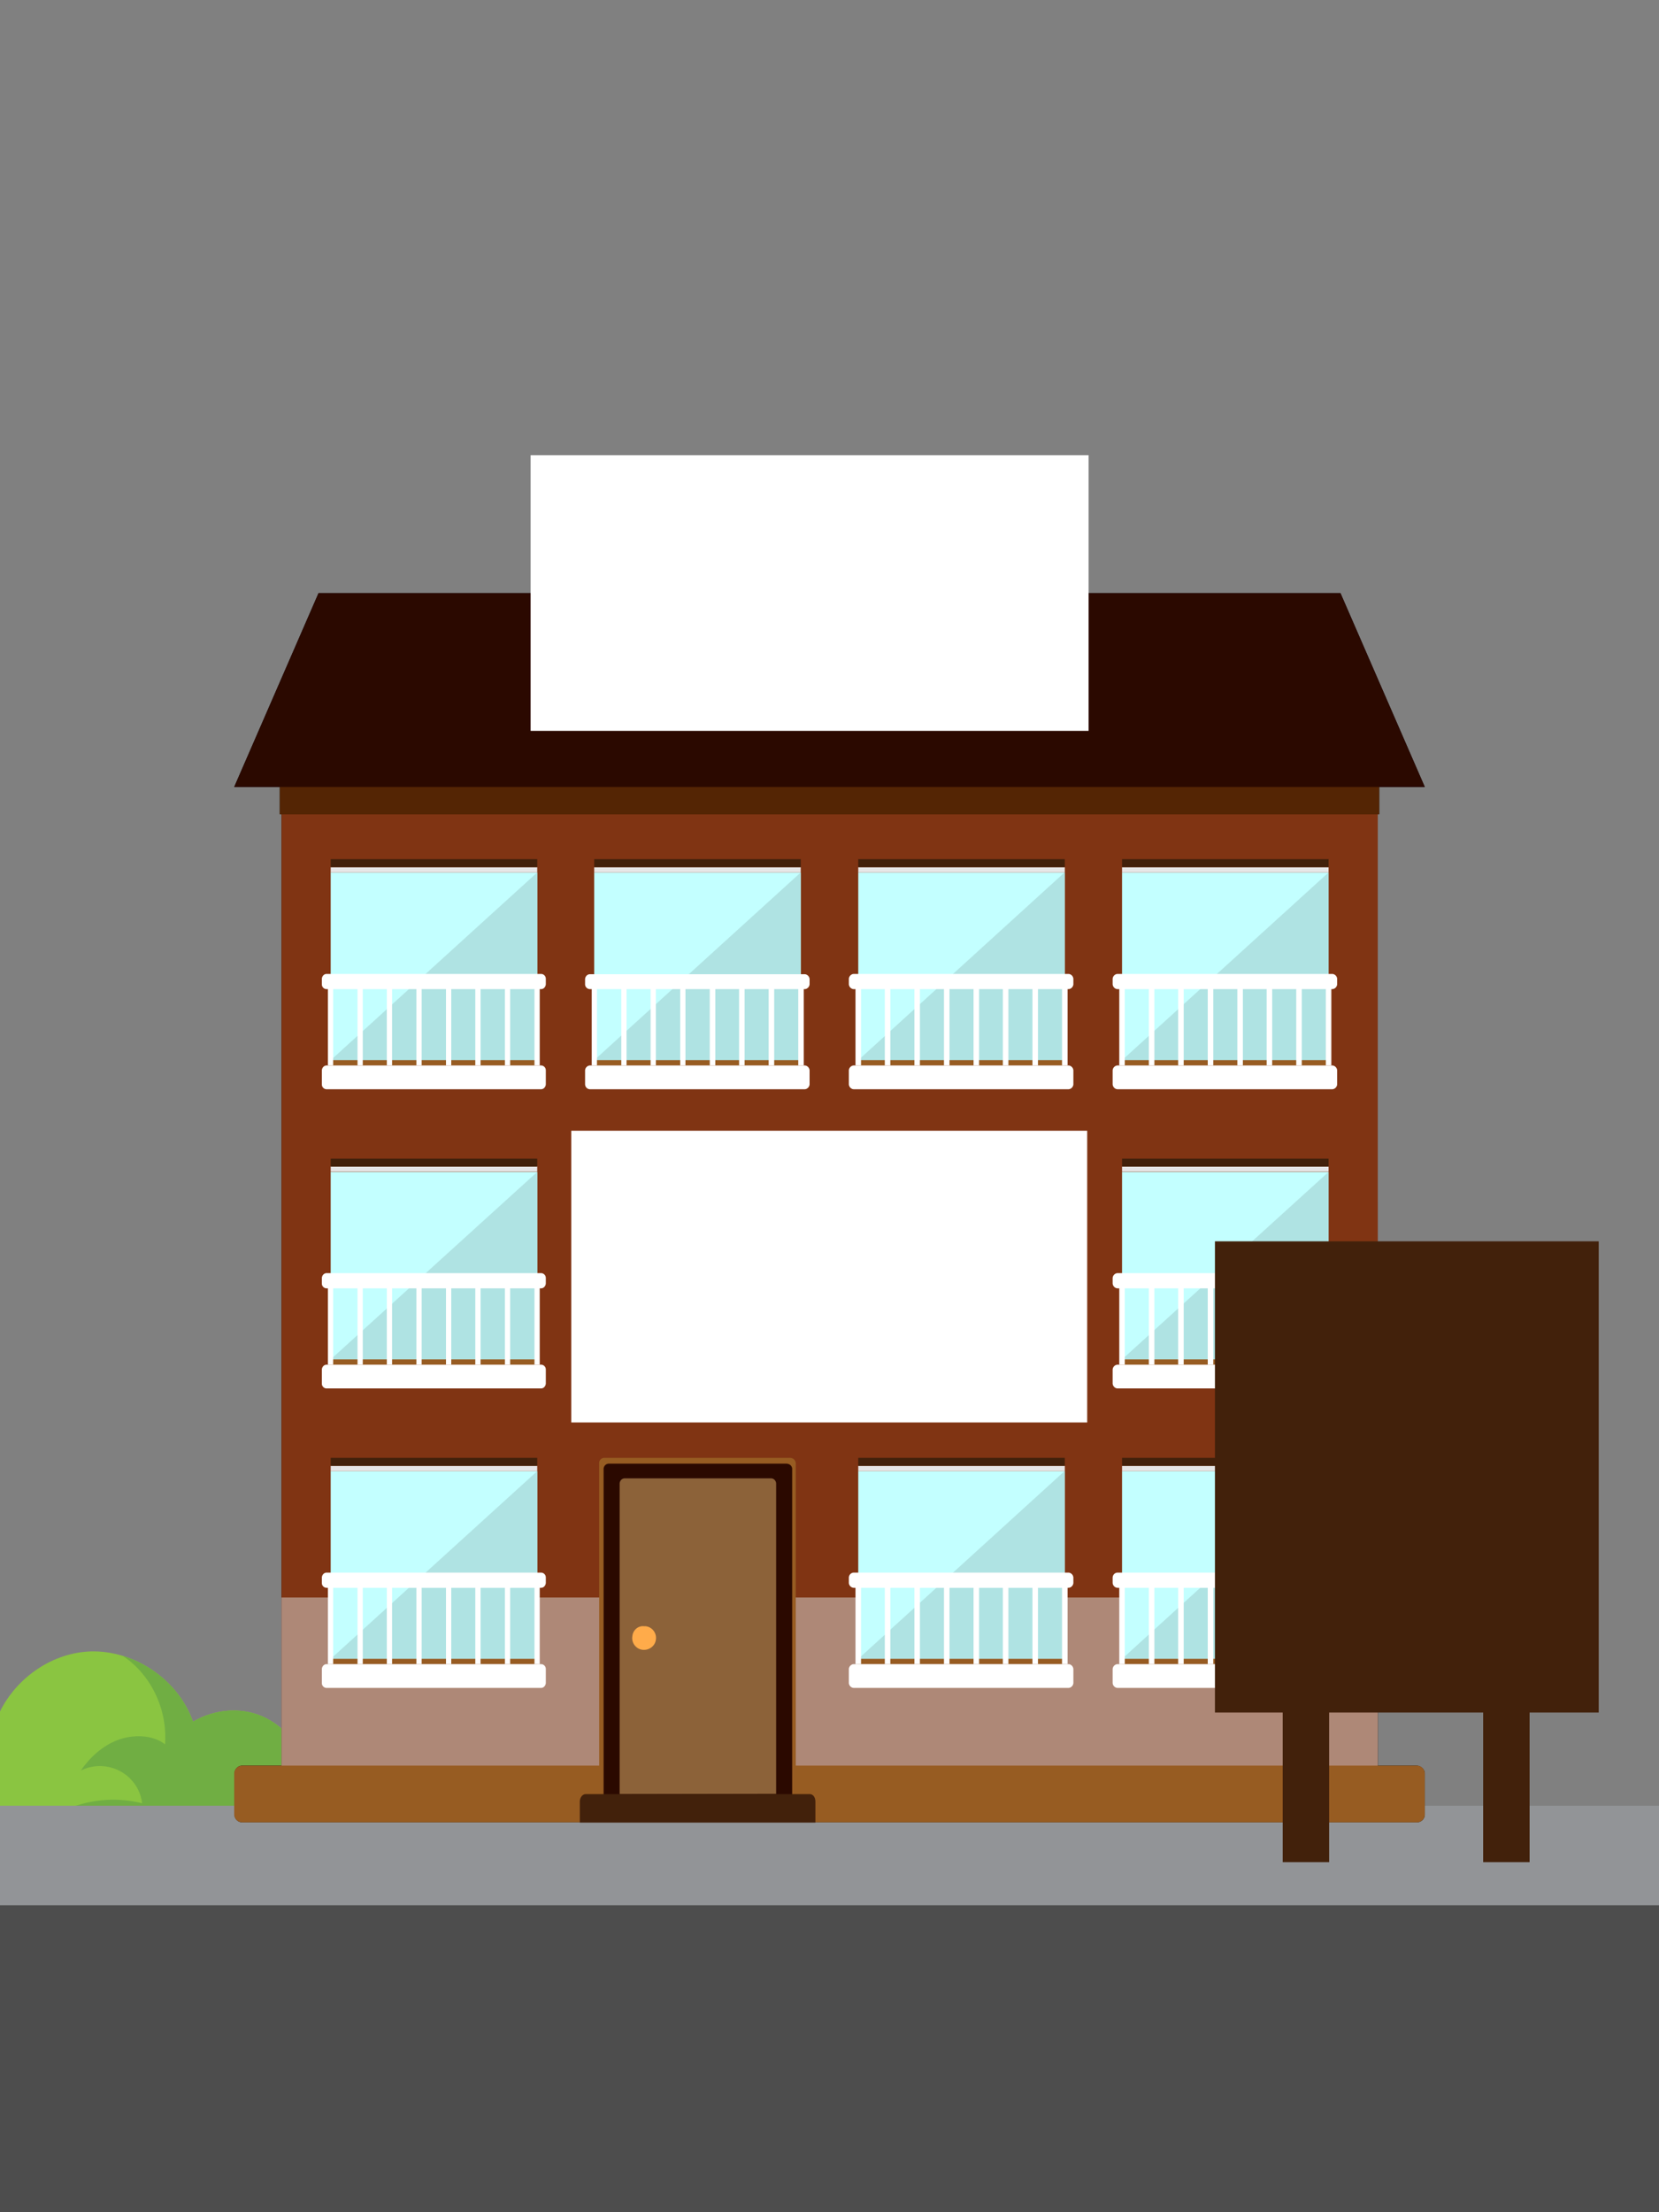 <?xml version="1.0" encoding="utf-8"?>
<!-- Generator: Adobe Illustrator 23.0.0, SVG Export Plug-In . SVG Version: 6.00 Build 0)  -->
<svg version="1.0" id="Calque_1" xmlns="http://www.w3.org/2000/svg" xmlns:xlink="http://www.w3.org/1999/xlink" x="0px" y="0px"
	 viewBox="0 0 600 800" style="enable-background:new 0 0 600 800;" xml:space="preserve">
<rect x="0" y="0" width="600" height="800" fill="#808080" stroke="none"/>
<style type="text/css">
	.st0{fill:#8AC541;}
	.st1{fill:#70AE43;}
	.st2{fill:#929497;}
	.st3{fill:#4D4D4D;}
	.st4{fill:#803413;}
	.st5{opacity:0.5;fill:#DCDCDC;enable-background:new    ;}
	.st6{fill:#C3FFFF;}
	.st7{fill:#AFE3E3;}
	.st8{fill:#E6E6E6;}
	.st9{fill:#975C22;}
	.st10{fill:#FFFFFF;}
	.st11{fill:#42210B;}
	.st12{fill:#2B0900;}
	.st13{fill:#8C6239;}
	.st14{fill:#FFAB4A;}
	.st15{fill:#542504;}
	.st16{opacity:0.25;enable-background:new    ;}
</style>
<path class="st0" d="M132.2,653.2c-4.9-6.5-12.7-10.2-20.8-9.9c-1.1-9.4-6.8-17.7-15.2-22c-8.3-4.2-18.4-3.4-26.4,1.3
	c-5.3-15.1-21-25.8-36.9-25.4C19,597.6,6.1,606.6,0,618.9v59.5c20,1.4,40.1,1.9,60.2,0.8c26-1.5,50.6-6.2,76.3-2.5
	C138.9,668.6,137.3,659.9,132.2,653.2z"/>
<path class="st1" d="M136.6,676.6c2.3-8.1,0.7-16.7-4.4-23.4c-4.9-6.5-12.7-10.2-20.8-9.9c-1.1-9.4-6.8-17.7-15.2-22
	c-8.3-4.2-18.4-3.4-26.4,1.3c-4-11.4-13.9-20.3-25.4-23.8c1.9,1.3,3.8,2.8,5.4,4.5c7,7.3,10.6,17.3,9.9,27.5
	c-4.6-3.6-11.9-3.6-17.3-1.5s-9.9,6.2-13.2,11c7.6-3.8,16.8-0.8,20.7,6.8c0.8,1.6,1.3,3.3,1.5,5c-9.7-2.4-19.9-1.4-28.9,2.9
	c-8.6,4.3-15.3,11.6-19,20.5c1.3,1.2,2.6,2.4,3.9,3.5c17.6,1.1,35.3,1.2,52.9,0.3C86.3,677.7,110.8,673,136.6,676.6z"/>
<rect y="653" class="st2" width="600" height="36"/>
<rect y="689" class="st3" width="600" height="111"/>
<path d="M498.2,294.4h0.6v-9.8h16.5l-30.5-70.1H115.2l-30.5,70.1h16.5v9.8h0.6v344.1h-14c-1.6-0.1-2.9,1.1-3,2.7v15.2
	c0.1,1.5,1.4,2.7,3,2.6h424.5c1.5,0.1,2.9-1.1,3-2.6v-15.2c-0.1-1.5-1.5-2.7-3-2.7h-14L498.2,294.4L498.2,294.4z"/>
<rect x="101.8" y="294.4" class="st4" width="396.5" height="354.3"/>
<rect x="101.8" y="577.7" class="st5" width="396.5" height="71.1"/>
<rect x="119.6" y="315.5" class="st6" width="74.7" height="67.9"/>
<polygon class="st7" points="194.3,383.4 119.6,383.4 194.3,315.5 "/>
<rect x="119.6" y="313.6" class="st8" width="74.7" height="1.9"/>
<rect x="119.6" y="383.4" class="st9" width="74.7" height="1.9"/>
<path class="st10" d="M197.4,392.2c-0.1,1-0.9,1.8-1.9,1.7h-77.2c-1,0.1-1.9-0.7-1.9-1.7V387c0.1-1,0.9-1.8,1.9-1.7h77.2
	c1-0.1,1.9,0.7,1.9,1.7V392.2z"/>
<rect x="119.6" y="310.7" class="st11" width="74.7" height="2.9"/>
<rect x="214.9" y="315.5" class="st6" width="74.7" height="67.9"/>
<polygon class="st7" points="289.6,383.4 214.9,383.4 289.6,315.5 "/>
<rect x="214.9" y="313.6" class="st8" width="74.7" height="1.9"/>
<rect x="214.9" y="383.4" class="st9" width="74.7" height="1.9"/>
<path class="st10" d="M292.8,392.2c-0.1,1-1,1.8-2,1.7h-77.2c-1,0.1-1.9-0.6-2-1.7l0,0V387c0.1-1,1-1.8,2-1.7l0,0h77.2
	c1-0.1,1.9,0.7,2,1.7V392.2z"/>
<rect x="214.9" y="310.7" class="st11" width="74.7" height="2.9"/>
<rect x="310.4" y="315.5" class="st6" width="74.7" height="67.9"/>
<polygon class="st7" points="385,383.4 310.4,383.4 385,315.5 "/>
<rect x="310.4" y="313.6" class="st8" width="74.7" height="1.9"/>
<rect x="310.4" y="383.4" class="st9" width="74.7" height="1.9"/>
<path class="st10" d="M388.2,392.2c-0.1,1-1,1.8-2,1.7H309c-1,0.1-1.9-0.7-2-1.7V387c0.1-1,1-1.8,2-1.7h77.2c1-0.1,1.9,0.7,2,1.7
	V392.2z"/>
<rect x="310.4" y="310.7" class="st11" width="74.7" height="2.9"/>
<rect x="405.8" y="315.5" class="st6" width="74.7" height="67.9"/>
<polygon class="st7" points="480.5,383.4 405.8,383.4 480.5,315.5 "/>
<rect x="405.8" y="313.6" class="st8" width="74.7" height="1.9"/>
<rect x="405.8" y="383.4" class="st9" width="74.7" height="1.9"/>
<path class="st10" d="M483.6,392.2c-0.1,1-1,1.8-2,1.7h-77.2c-1,0.1-1.9-0.7-2-1.7V387c0.1-1,1-1.8,2-1.7h77.2c1-0.1,1.9,0.7,2,1.7
	L483.6,392.2L483.6,392.2z"/>
<rect x="405.8" y="310.7" class="st11" width="74.7" height="2.9"/>
<rect x="119.6" y="423.8" class="st6" width="74.7" height="67.9"/>
<polygon class="st7" points="194.3,491.6 119.6,491.6 194.3,423.8 "/>
<rect x="119.6" y="421.8" class="st8" width="74.7" height="1.9"/>
<rect x="119.6" y="491.6" class="st9" width="74.7" height="1.9"/>
<path class="st10" d="M197.4,500.4c-0.1,1-0.9,1.8-1.9,1.7h-77.2c-1,0.1-1.9-0.7-1.9-1.7v-5.2c0.1-1,0.9-1.8,1.9-1.7h77.2
	c1-0.1,1.9,0.7,1.9,1.7V500.4z"/>
<rect x="119.6" y="419" class="st11" width="74.7" height="2.9"/>
<rect x="214.9" y="423.8" class="st6" width="74.7" height="67.9"/>
<polygon class="st7" points="289.6,491.6 214.9,491.6 289.6,423.8 "/>
<rect x="214.9" y="421.8" class="st8" width="74.7" height="1.9"/>
<rect x="214.9" y="491.6" class="st9" width="74.7" height="1.9"/>
<path class="st10" d="M292.8,500.4c-0.1,1-1,1.8-2,1.7h-77.2c-1,0.1-1.9-0.6-2-1.6l0,0v-5.2c0.1-1,1-1.8,2-1.7l0,0h77.2
	c1-0.1,1.9,0.7,2,1.7V500.4z"/>
<rect x="214.9" y="419" class="st11" width="74.7" height="2.9"/>
<rect x="310.4" y="423.8" class="st6" width="74.7" height="67.9"/>
<polygon class="st7" points="385,491.6 310.4,491.6 385,423.8 "/>
<rect x="310.4" y="421.8" class="st8" width="74.7" height="1.9"/>
<rect x="310.4" y="491.6" class="st9" width="74.7" height="1.9"/>
<path class="st10" d="M388.2,500.4c-0.1,1-1,1.8-2,1.7H309c-1,0.1-1.9-0.7-2-1.7v-5.2c0.1-1,1-1.8,2-1.7h77.2c1-0.1,1.9,0.7,2,1.7
	V500.4z"/>
<rect x="310.4" y="419" class="st11" width="74.7" height="2.9"/>
<rect x="405.8" y="423.8" class="st6" width="74.7" height="67.9"/>
<polygon class="st7" points="480.5,491.6 405.8,491.6 480.5,423.8 "/>
<rect x="405.8" y="421.8" class="st8" width="74.7" height="1.9"/>
<rect x="405.8" y="491.6" class="st9" width="74.7" height="1.9"/>
<path class="st10" d="M483.6,500.4c-0.1,1-1,1.8-2,1.7h-77.2c-1,0.1-1.9-0.7-2-1.7v-5.2c0.1-1,1-1.8,2-1.7h77.2c1-0.1,1.9,0.7,2,1.7
	L483.6,500.4L483.6,500.4z"/>
<rect x="405.8" y="419" class="st11" width="74.7" height="2.9"/>
<rect x="119.6" y="532" class="st6" width="74.7" height="67.8"/>
<polygon class="st7" points="194.3,599.9 119.6,599.9 194.3,532 "/>
<rect x="119.6" y="530.1" class="st8" width="74.7" height="1.9"/>
<rect x="119.6" y="599.9" class="st9" width="74.7" height="1.9"/>
<path class="st10" d="M197.4,608.7c-0.1,1-0.9,1.8-1.9,1.7h-77.2c-1,0.1-1.9-0.7-1.9-1.7v-5.2c0.1-1,0.9-1.8,1.9-1.7h77.2
	c1-0.1,1.9,0.7,1.9,1.7V608.7z"/>
<rect x="119.6" y="527.2" class="st11" width="74.7" height="2.9"/>
<rect x="310.4" y="532" class="st6" width="74.7" height="67.8"/>
<polygon class="st7" points="385,599.9 310.4,599.9 385,532 "/>
<rect x="310.4" y="530.1" class="st8" width="74.7" height="1.9"/>
<rect x="310.4" y="599.9" class="st9" width="74.7" height="1.9"/>
<path class="st10" d="M388.2,608.7c-0.1,1-1,1.8-2,1.7H309c-1,0.1-1.9-0.7-2-1.7v-5.2c0.1-1,1-1.8,2-1.7h77.2c1-0.1,1.9,0.7,2,1.7
	V608.7z"/>
<rect x="310.4" y="527.2" class="st11" width="74.7" height="2.9"/>
<rect x="405.8" y="532" class="st6" width="74.7" height="67.8"/>
<polygon class="st7" points="480.5,599.9 405.8,599.9 480.5,532 "/>
<rect x="405.8" y="530.1" class="st8" width="74.7" height="1.9"/>
<rect x="405.8" y="599.9" class="st9" width="74.7" height="1.9"/>
<path class="st10" d="M483.6,608.7c-0.1,1-1,1.8-2,1.7h-77.2c-1,0.1-1.9-0.7-2-1.7v-5.2c0.1-1,1-1.8,2-1.7h77.2c1-0.1,1.9,0.7,2,1.7
	L483.6,608.7L483.6,608.7z"/>
<rect x="405.8" y="527.2" class="st11" width="74.7" height="2.9"/>
<path class="st9" d="M515.3,656.4c-0.1,1.5-1.5,2.7-3,2.6H87.8c-1.6,0.1-2.9-1.1-3.1-2.6v-15.2c0.1-1.6,1.5-2.8,3.1-2.7h424.5
	c1.5-0.1,2.9,1.1,3,2.7V656.4z"/>
<path class="st9" d="M216.7,654.3c0.1,1.1,1,1.9,2.1,1.8l0,0h66.9c1.1,0.1,2.1-0.7,2.1-1.8l0,0V529.1c-0.1-1.1-1-1.9-2.1-1.9l0,0
	h-66.9c-1.1-0.1-2.1,0.7-2.1,1.8l0,0L216.7,654.3L216.7,654.3z"/>
<path class="st12" d="M218.3,652.3c0.1,1,1,1.8,2.1,1.8h64c1,0.1,2-0.7,2.1-1.8V531.1c-0.1-1.1-1-1.8-2.1-1.8h-64
	c-1.1-0.1-2,0.7-2.1,1.8L218.3,652.3z"/>
<path class="st13" d="M224.1,648.8V536.4c0.1-1.1,1-1.9,2.1-1.8h52.4c1.1-0.1,2,0.7,2.1,1.8v112.3L224.1,648.8L224.1,648.8z"/>
<path class="st14" d="M228.7,591.7c-0.4,2.4,1.3,4.6,3.6,4.9c2.4,0.3,4.6-1.3,4.9-3.6c0.4-2.4-1.3-4.6-3.6-4.9c-0.2,0-0.4,0-0.6,0
	C230.8,587.8,228.9,589.5,228.7,591.7L228.7,591.7z"/>
<path class="st11" d="M292.9,648.8h-81.1c-1.1,0-2.1,1.2-2.1,2.7v7.6h85.2v-7.6C294.9,649.9,294,648.8,292.9,648.8z"/>
<rect x="101.2" y="280.9" class="st15" width="397.6" height="13.6"/>
<polygon class="st12" points="515.3,284.6 84.7,284.6 115.2,214.5 484.8,214.5 "/>
<rect x="118.6" y="353.4" class="st10" width="1.9" height="31.9"/>
<rect x="129.3" y="353.4" class="st10" width="1.9" height="31.9"/>
<rect x="139.9" y="353.4" class="st10" width="1.9" height="31.9"/>
<rect x="150.6" y="353.4" class="st10" width="1.9" height="31.9"/>
<rect x="161.3" y="353.4" class="st10" width="1.9" height="31.9"/>
<rect x="171.9" y="353.4" class="st10" width="1.9" height="31.9"/>
<rect x="182.6" y="353.4" class="st10" width="1.9" height="31.9"/>
<rect x="193.3" y="353.4" class="st10" width="1.9" height="31.9"/>
<path class="st10" d="M197.4,356c-0.1,1-0.9,1.8-1.9,1.7h-77.2c-1,0.1-1.9-0.7-1.9-1.7v-2.1c0.1-1,0.9-1.8,1.9-1.7h77.2
	c1-0.1,1.9,0.7,1.9,1.7V356z"/>
<rect x="214" y="353.4" class="st10" width="1.9" height="31.9"/>
<rect x="224.7" y="353.4" class="st10" width="1.9" height="31.9"/>
<rect x="235.3" y="353.4" class="st10" width="1.9" height="31.9"/>
<rect x="246" y="353.4" class="st10" width="1.9" height="31.9"/>
<rect x="256.7" y="353.4" class="st10" width="2" height="31.9"/>
<rect x="267.3" y="353.4" class="st10" width="2" height="31.9"/>
<rect x="278" y="353.4" class="st10" width="2" height="31.9"/>
<rect x="288.7" y="353.4" class="st10" width="2" height="31.9"/>
<path class="st10" d="M292.8,356c-0.1,1-1,1.8-2,1.7h-77.2c-1,0.1-1.9-0.6-2-1.6l0,0V354c0.1-1,0.9-1.8,2-1.7l0,0h77.2
	c1-0.1,1.9,0.7,2,1.7V356z"/>
<rect x="309.4" y="353.4" class="st10" width="2" height="31.9"/>
<rect x="320" y="353.4" class="st10" width="2" height="31.9"/>
<rect x="330.7" y="353.4" class="st10" width="2" height="31.9"/>
<rect x="341.4" y="353.4" class="st10" width="2" height="31.9"/>
<rect x="352.1" y="353.4" class="st10" width="2" height="31.9"/>
<rect x="362.7" y="353.4" class="st10" width="2" height="31.9"/>
<rect x="373.4" y="353.4" class="st10" width="2" height="31.9"/>
<rect x="384.1" y="353.4" class="st10" width="2" height="31.9"/>
<path class="st10" d="M388.2,356c-0.1,1-1,1.8-2,1.7H309c-1,0.1-1.9-0.7-2-1.7v-2.1c0.1-1,1-1.8,2-1.7h77.2c1-0.1,1.9,0.7,2,1.7V356
	z"/>
<rect x="404.8" y="353.4" class="st10" width="2" height="31.9"/>
<rect x="415.5" y="353.4" class="st10" width="2" height="31.9"/>
<rect x="426.1" y="353.4" class="st10" width="2" height="31.9"/>
<rect x="436.8" y="353.4" class="st10" width="2" height="31.9"/>
<rect x="447.5" y="353.4" class="st10" width="2" height="31.9"/>
<rect x="458.1" y="353.4" class="st10" width="2" height="31.9"/>
<rect x="468.8" y="353.4" class="st10" width="2" height="31.9"/>
<rect x="479.5" y="353.4" class="st10" width="2" height="31.9"/>
<path class="st10" d="M483.6,356c-0.1,1-1,1.8-2,1.7h-77.2c-1,0.1-1.9-0.7-2-1.7v-2.1c0.1-1,1-1.8,2-1.7h77.2c1-0.1,1.9,0.7,2,1.7
	L483.6,356L483.6,356z"/>
<rect x="118.6" y="461.6" class="st10" width="1.9" height="31.9"/>
<rect x="129.3" y="461.6" class="st10" width="1.9" height="31.9"/>
<rect x="139.9" y="461.6" class="st10" width="1.9" height="31.9"/>
<rect x="150.6" y="461.6" class="st10" width="1.9" height="31.9"/>
<rect x="161.3" y="461.6" class="st10" width="1.9" height="31.9"/>
<rect x="171.9" y="461.6" class="st10" width="1.9" height="31.9"/>
<rect x="182.6" y="461.6" class="st10" width="1.9" height="31.9"/>
<rect x="193.3" y="461.6" class="st10" width="1.9" height="31.9"/>
<path class="st10" d="M197.4,464.2c-0.1,1-0.9,1.8-1.9,1.7h-77.2c-1,0.1-1.9-0.7-1.9-1.7v-2.1c0.1-1,0.9-1.8,1.9-1.7h77.2
	c1-0.1,1.9,0.7,1.9,1.7V464.2z"/>
<rect x="214" y="461.6" class="st10" width="1.9" height="31.9"/>
<rect x="224.7" y="461.6" class="st10" width="1.9" height="31.9"/>
<rect x="235.3" y="461.6" class="st10" width="1.9" height="31.9"/>
<rect x="246" y="461.6" class="st10" width="1.9" height="31.9"/>
<rect x="256.7" y="461.6" class="st10" width="2" height="31.9"/>
<rect x="267.3" y="461.6" class="st10" width="2" height="31.9"/>
<rect x="278" y="461.6" class="st10" width="2" height="31.9"/>
<rect x="288.7" y="461.6" class="st10" width="2" height="31.9"/>
<path class="st10" d="M292.8,464.2c-0.1,1-1,1.8-2,1.7h-77.2c-1,0.1-1.9-0.6-2-1.6l0,0v-2.1c0.1-1,0.9-1.8,2-1.7l0,0h77.2
	c1-0.1,1.9,0.7,2,1.7V464.2z"/>
<rect x="309.4" y="461.6" class="st10" width="2" height="31.9"/>
<rect x="320" y="461.6" class="st10" width="2" height="31.9"/>
<rect x="330.7" y="461.6" class="st10" width="2" height="31.9"/>
<rect x="341.4" y="461.6" class="st10" width="2" height="31.9"/>
<rect x="352.1" y="461.6" class="st10" width="2" height="31.9"/>
<rect x="362.7" y="461.6" class="st10" width="2" height="31.9"/>
<rect x="373.4" y="461.6" class="st10" width="2" height="31.9"/>
<rect x="384.1" y="461.6" class="st10" width="2" height="31.9"/>
<path class="st10" d="M388.2,464.2c-0.1,1-1,1.8-2,1.7H309c-1,0.1-1.9-0.7-2-1.7v-2.1c0.1-1,1-1.8,2-1.7h77.2c1-0.1,1.9,0.7,2,1.7
	V464.2z"/>
<rect x="404.8" y="461.6" class="st10" width="2" height="31.9"/>
<rect x="415.5" y="461.6" class="st10" width="2" height="31.9"/>
<rect x="426.1" y="461.6" class="st10" width="2" height="31.9"/>
<rect x="436.8" y="461.6" class="st10" width="2" height="31.9"/>
<rect x="447.5" y="461.6" class="st10" width="2" height="31.9"/>
<rect x="458.1" y="461.6" class="st10" width="2" height="31.9"/>
<rect x="468.8" y="461.6" class="st10" width="2" height="31.9"/>
<rect x="479.5" y="461.6" class="st10" width="2" height="31.9"/>
<path class="st10" d="M483.6,464.2c-0.1,1-1,1.8-2,1.7h-77.2c-1,0.1-1.9-0.7-2-1.7v-2.1c0.1-1,1-1.8,2-1.7h77.2c1-0.1,1.9,0.7,2,1.7
	L483.6,464.2L483.6,464.2z"/>
<rect x="118.6" y="569.9" class="st10" width="1.9" height="31.9"/>
<rect x="129.3" y="569.9" class="st10" width="1.9" height="31.9"/>
<rect x="139.9" y="569.9" class="st10" width="1.9" height="31.9"/>
<rect x="150.6" y="569.9" class="st10" width="1.9" height="31.9"/>
<rect x="161.3" y="569.9" class="st10" width="1.9" height="31.9"/>
<rect x="171.9" y="569.9" class="st10" width="1.9" height="31.9"/>
<rect x="182.6" y="569.9" class="st10" width="1.9" height="31.9"/>
<rect x="193.3" y="569.9" class="st10" width="1.9" height="31.9"/>
<path class="st10" d="M197.4,572.5c-0.1,1-0.9,1.8-1.9,1.7h-77.2c-1,0.1-1.9-0.7-1.9-1.7v-2.1c0.1-1,0.9-1.8,1.9-1.7h77.2
	c1-0.1,1.9,0.7,1.9,1.7V572.5z"/>
<rect x="309.4" y="569.9" class="st10" width="2" height="31.9"/>
<rect x="320" y="569.9" class="st10" width="2" height="31.9"/>
<rect x="330.7" y="569.9" class="st10" width="2" height="31.9"/>
<rect x="341.4" y="569.9" class="st10" width="2" height="31.9"/>
<rect x="352.1" y="569.9" class="st10" width="2" height="31.9"/>
<rect x="362.7" y="569.9" class="st10" width="2" height="31.9"/>
<rect x="373.4" y="569.9" class="st10" width="2" height="31.9"/>
<rect x="384.1" y="569.9" class="st10" width="2" height="31.9"/>
<path class="st10" d="M388.2,572.5c-0.1,1-1,1.8-2,1.7H309c-1,0.1-1.9-0.7-2-1.7v-2.1c0.1-1,0.9-1.8,2-1.7h77.2c1-0.1,1.9,0.7,2,1.7
	V572.5z"/>
<rect x="404.8" y="569.9" class="st10" width="2" height="31.9"/>
<rect x="415.5" y="569.9" class="st10" width="2" height="31.9"/>
<rect x="426.1" y="569.9" class="st10" width="2" height="31.9"/>
<rect x="436.8" y="569.9" class="st10" width="2" height="31.9"/>
<rect x="447.5" y="569.9" class="st10" width="2" height="31.9"/>
<rect x="458.1" y="569.9" class="st10" width="2" height="31.9"/>
<rect x="468.8" y="569.9" class="st10" width="2" height="31.9"/>
<rect x="479.5" y="569.9" class="st10" width="2" height="31.9"/>
<path class="st10" d="M483.6,572.5c-0.1,1-1,1.8-2,1.7h-77.2c-1,0.1-1.9-0.7-2-1.7v-2.1c0.1-1,0.9-1.8,2-1.7h77.2
	c1-0.1,1.9,0.7,2,1.7L483.6,572.5L483.6,572.5z"/>
<rect x="463.9" y="525.6" class="st11" width="16.8" height="147.8"/>
<rect x="536.4" y="525.6" class="st11" width="16.8" height="147.8"/>
<rect x="439.4" y="448.9" class="st11" width="138.8" height="170.4"/>
<rect x="191.9" y="164.6" class="st10" width="201.8" height="99.7"/>
<rect x="206.6" y="408.9" class="st10" width="186.6" height="105.5"/>
</svg>
